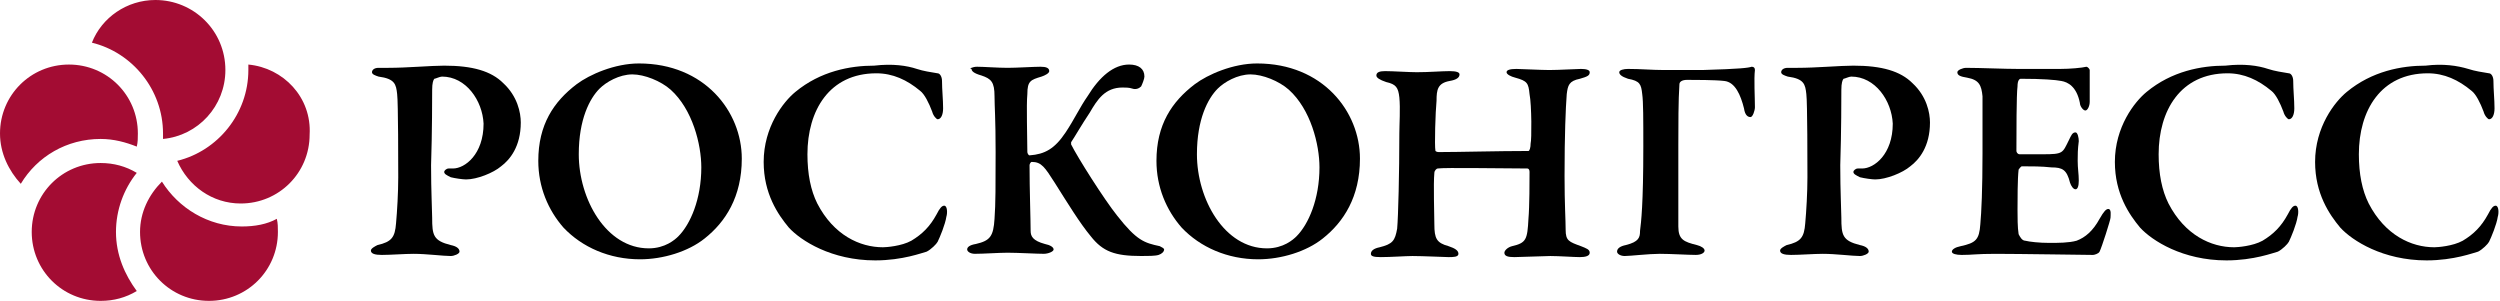 <?xml version="1.0" encoding="utf-8"?>

<!DOCTYPE svg PUBLIC "-//W3C//DTD SVG 1.1//EN" "http://www.w3.org/Graphics/SVG/1.1/DTD/svg11.dtd">
<svg version="1.1"  xmlns="http://www.w3.org/2000/svg" xmlns:xlink="http://www.w3.org/1999/xlink" x="0px" y="0px"
	 viewBox="0 0 228.5 27.5" enable-background="new 0 0 228.5 27.5" xml:space="preserve">
<g>
	<path fill="#A30C33" d="M0,12.2c0-3.5,2.8-6.3,6.3-6.3c3.5,0,6.3,2.8,6.3,6.3c0,0.4,0,0.8-0.1,1.2c-1-0.4-2.1-0.7-3.3-0.7
		c-3.1,0-5.8,1.6-7.3,4.1C0.8,15.6,0,14,0,12.2 M10.6,21.2c0-2,0.7-3.9,1.9-5.4c-1-0.6-2.1-0.9-3.3-0.9c-3.5,0-6.3,2.8-6.3,6.3
		c0,3.5,2.8,6.3,6.3,6.3c1.2,0,2.3-0.3,3.3-0.9C11.4,25.1,10.6,23.3,10.6,21.2 M22.1,20.7c-3.1,0-5.8-1.7-7.3-4.1
		c-1.2,1.2-2,2.8-2,4.6c0,3.5,2.8,6.3,6.3,6.3s6.3-2.8,6.3-6.3c0-0.4,0-0.8-0.1-1.2C24.4,20.5,23.3,20.7,22.1,20.7 M22.7,5.9
		c0,0.2,0,0.3,0,0.5c0,4-2.8,7.4-6.5,8.3c1,2.3,3.2,3.9,5.8,3.9c3.5,0,6.3-2.8,6.3-6.3C28.5,8.9,25.9,6.2,22.7,5.9 M14.2,0
		c-2.6,0-4.9,1.6-5.8,3.9c3.7,0.9,6.5,4.3,6.5,8.3c0,0.2,0,0.3,0,0.5c3.2-0.3,5.7-3,5.7-6.3C20.6,2.8,17.7,0,14.2,0"/>
	<path d="M40.4,7c-0.2,0-0.6,0.2-0.7,0.2c-0.1,0.1-0.2,0.4-0.2,1c0,0.5,0,3.9-0.1,6.9c0,2.4,0.1,4.2,0.1,4.8c0,1.6,0.1,2.1,1.7,2.5
		c0.5,0.1,0.8,0.3,0.8,0.6c0,0.2-0.5,0.4-0.8,0.4c-0.7,0-2.2-0.2-3.4-0.2c-0.8,0-2.1,0.1-2.9,0.1c-0.6,0-1-0.1-1-0.4
		c0-0.2,0.4-0.4,0.6-0.5c1.3-0.3,1.6-0.7,1.7-2c0.1-1.1,0.2-2.8,0.2-4.2c0-0.9,0-6.9-0.1-7.6c-0.1-0.9-0.2-1.4-1.7-1.6
		c-0.3-0.1-0.6-0.2-0.6-0.4c0-0.2,0.2-0.4,0.6-0.4c0.2,0,0.6,0,0.9,0c1.7,0,3.9-0.2,5.1-0.2c2.6,0,4.3,0.5,5.4,1.6
		c1.3,1.2,1.6,2.7,1.6,3.6c0,2.2-1,3.4-1.8,4c-0.7,0.6-2.2,1.2-3.2,1.2c-0.3,0-1-0.1-1.4-0.2c-0.4-0.2-0.6-0.3-0.6-0.5
		c0-0.1,0.2-0.3,0.4-0.3h0.4c1.1,0,2.8-1.3,2.8-4.1C44.1,9.2,42.6,7,40.4,7"/>
	<path d="M67.8,14.5c0,3.5-1.5,5.8-3.4,7.3c-1.5,1.2-3.8,1.9-5.9,1.9c-2.8,0-5.3-1.1-7-2.9c-1.4-1.6-2.3-3.7-2.3-6.1
		c0-3.3,1.4-5.4,3.5-7c1.2-0.9,3.5-1.9,5.7-1.9C64.4,5.8,67.8,10.2,67.8,14.5 M54.8,8.1c-0.9,0.9-1.9,2.8-1.9,6
		c0,4.1,2.5,8.6,6.4,8.6c1.5,0,2.4-0.8,2.7-1.1c1.1-1.1,2.1-3.4,2.1-6.3c0-2.1-0.8-5.3-2.8-7.1c-0.9-0.8-2.4-1.4-3.5-1.4
		C56.6,6.8,55.4,7.5,54.8,8.1"/>
	<path d="M83.8,6.3c0.6,0.2,1.3,0.3,1.9,0.4c0.2,0,0.4,0.3,0.4,0.7c0,0.8,0.1,1.7,0.1,2.5c0,0.6-0.2,1-0.5,1c-0.1,0-0.4-0.3-0.5-0.7
		c-0.3-0.8-0.7-1.6-1.1-1.9c-1.2-1-2.5-1.6-4-1.6c-4.3,0-6.3,3.4-6.3,7.4c0,1.8,0.3,3.3,0.9,4.5c1.5,2.9,3.9,4,6,4
		c0.3,0,1.7-0.1,2.6-0.6c1-0.6,1.7-1.3,2.3-2.4c0.3-0.6,0.5-0.8,0.7-0.8c0.3,0,0.3,0.7,0.2,1c-0.1,0.7-0.6,1.9-0.8,2.3
		c-0.1,0.2-0.6,0.7-1,0.9c-0.4,0.1-2.2,0.8-4.7,0.8c-4,0-6.8-1.8-7.9-3c-1-1.2-2.3-3.1-2.3-6c0-3.2,1.8-5.5,2.9-6.4
		c2.3-1.9,5-2.4,7.2-2.4C81.6,5.8,82.9,6,83.8,6.3"/>
	<path d="M89.3,6.1c0.6,0,1.9,0.1,2.8,0.1c0.8,0,2.4-0.1,3-0.1c0.5,0,0.8,0.1,0.8,0.4c0,0.2-0.4,0.4-0.7,0.5c-1,0.3-1.3,0.4-1.3,1.6
		c-0.1,1,0,4,0,5.3c0,0.1,0.1,0.3,0.2,0.3c1.4-0.1,2.3-0.6,3.3-2.1c0.8-1.2,1.3-2.3,2-3.3c1.1-1.8,2.4-2.9,3.8-2.9
		c0.9,0,1.4,0.4,1.4,1.1c0,0.2-0.2,0.7-0.3,0.9c-0.2,0.2-0.5,0.3-0.8,0.2c-0.3-0.1-0.6-0.1-0.9-0.1c-1.6,0-2.3,1.1-3,2.3
		c-0.8,1.2-1.3,2.1-1.7,2.7c0,0.1,0,0.2,0,0.2c0.6,1.2,3,5,4.2,6.5c1.8,2.3,2.5,2.5,3.9,2.8c0.2,0.1,0.4,0.2,0.4,0.3
		c0,0.2-0.2,0.4-0.5,0.5s-1,0.1-1.6,0.1c-2.4,0-3.5-0.4-4.6-1.8c-1-1.2-2.1-3-3.3-4.9c-0.9-1.4-1.2-1.9-2.1-1.9
		c-0.1,0-0.2,0.2-0.2,0.3c0,2.2,0.1,5,0.1,6c0,0.5,0.2,0.9,1.3,1.2c0.5,0.1,0.8,0.3,0.8,0.5c0,0.2-0.5,0.4-0.9,0.4
		c-0.6,0-2.4-0.1-3.3-0.1c-0.8,0-2.2,0.1-3,0.1c-0.4,0-0.7-0.2-0.7-0.4c0-0.2,0.2-0.4,0.8-0.5c1.3-0.3,1.6-0.7,1.7-2.3
		c0.1-1.3,0.1-3.2,0.1-6.1c0-3.1-0.1-4.2-0.1-5.1c0-1.3-0.3-1.6-1.2-1.9c-0.7-0.2-0.9-0.4-0.9-0.6C88.5,6.3,88.9,6.1,89.3,6.1"/>
	<path d="M124.3,14.5c0,3.5-1.5,5.8-3.4,7.3c-1.5,1.2-3.8,1.9-5.9,1.9c-2.8,0-5.3-1.1-7-2.9c-1.4-1.6-2.3-3.7-2.3-6.1
		c0-3.3,1.4-5.4,3.5-7c1.2-0.9,3.5-1.9,5.7-1.9C120.9,5.8,124.3,10.2,124.3,14.5 M111.3,8.1c-0.9,0.9-1.9,2.8-1.9,6
		c0,4.1,2.5,8.6,6.4,8.6c1.5,0,2.4-0.8,2.7-1.1c1.1-1.1,2.1-3.4,2.1-6.3c0-2.1-0.8-5.3-2.8-7.1c-0.9-0.8-2.4-1.4-3.5-1.4
		C113.1,6.8,111.9,7.5,111.3,8.1"/>
	<path d="M131.5,13.9c1.8,0,5.4-0.1,8.2-0.1c0.1,0,0.2-0.3,0.2-0.7c0.1-0.3,0.1-3.5-0.1-4.5c-0.1-1-0.2-1.2-1.3-1.5
		c-0.4-0.1-0.8-0.3-0.8-0.5c0-0.2,0.3-0.3,0.9-0.3c0.3,0,2.3,0.1,3,0.1c0.9,0,2.5-0.1,2.9-0.1c0.5,0,0.8,0.1,0.8,0.3
		c0,0.3-0.2,0.4-0.9,0.6c-1,0.2-1.1,0.6-1.2,1.4c-0.1,1.3-0.2,3.7-0.2,7.5c0,2.6,0.1,4,0.1,4.9c0,1,0.3,1.1,1.4,1.5
		c0.5,0.2,0.8,0.3,0.8,0.6c0,0.3-0.4,0.4-0.9,0.4c-0.5,0-1.9-0.1-2.7-0.1c-0.6,0-2.7,0.1-3.3,0.1c-0.6,0-0.9-0.1-0.9-0.4
		c0-0.2,0.3-0.5,0.7-0.6c1.3-0.3,1.4-0.6,1.5-2.5c0.1-1.1,0.1-3.6,0.1-4.3c0-0.2-0.1-0.3-0.2-0.3c-2.1,0-7.6-0.1-8.2,0
		c-0.1,0-0.3,0.2-0.3,0.4c-0.1,1,0,3.9,0,4.7c0,1.3,0.2,1.7,1.3,2c0.6,0.2,0.9,0.4,0.9,0.7c0,0.3-0.5,0.3-0.9,0.3
		c-0.2,0-2.4-0.1-3.3-0.1c-0.6,0-2,0.1-2.9,0.1c-0.7,0-0.9-0.1-0.9-0.3c0-0.3,0.3-0.5,0.8-0.6c1.2-0.3,1.4-0.6,1.6-1.7
		c0.1-1.1,0.2-5.1,0.2-8.7c0-0.8,0.1-2.3,0-3.3c-0.1-0.9-0.3-1.2-1.2-1.4c-0.6-0.2-0.9-0.4-0.9-0.6c0-0.3,0.3-0.4,0.8-0.4
		c0.7,0,2.2,0.1,2.9,0.1c1.1,0,2.3-0.1,3-0.1c0.6,0,0.9,0.1,0.9,0.3c0,0.3-0.3,0.5-0.9,0.6c-1.1,0.2-1.2,0.8-1.2,1.8
		c-0.1,1-0.2,4.1-0.1,4.6C131.2,13.8,131.3,13.9,131.5,13.9"/>
	<path d="M160.1,6.1c0.2,0,0.3,0.1,0.3,0.3c-0.1,0.8,0,2.5,0,3.4c0,0.3-0.2,0.9-0.4,0.9s-0.5-0.1-0.6-0.8c-0.3-1.2-0.8-2.4-1.8-2.5
		c-0.8-0.1-2.8-0.1-3.4-0.1c-0.5,0-0.7,0.2-0.7,0.4c-0.1,1.4-0.1,3.8-0.1,5.6c0,1.9,0,5.5,0,7.4c0,1.2,0.5,1.4,1.7,1.7
		c0.4,0.1,0.7,0.3,0.7,0.5c0,0.2-0.3,0.4-0.8,0.4c-0.7,0-2.3-0.1-3.3-0.1c-1,0-2.7,0.2-3.2,0.2c-0.4,0-0.7-0.2-0.7-0.4
		c0-0.3,0.3-0.5,0.8-0.6c1.2-0.3,1.3-0.7,1.3-1.3c0.1-0.8,0.3-2.4,0.3-7.7c0-2.5,0-4.1-0.1-4.8c-0.1-0.9-0.2-1.2-1.3-1.4
		C148.2,7,148,6.8,148,6.6c0-0.2,0.4-0.3,0.8-0.3c1.2,0,2.2,0.1,3.3,0.1h3.5C159.1,6.3,159.8,6.2,160.1,6.1"/>
	<path d="M169.2,7c-0.2,0-0.6,0.2-0.7,0.2c-0.1,0.1-0.2,0.4-0.2,1c0,0.5,0,3.9-0.1,6.9c0,2.4,0.1,4.2,0.1,4.8c0,1.6,0.1,2.1,1.7,2.5
		c0.5,0.1,0.8,0.3,0.8,0.6c0,0.2-0.5,0.4-0.8,0.4c-0.7,0-2.2-0.2-3.4-0.2c-0.8,0-2.1,0.1-2.9,0.1c-0.6,0-1-0.1-1-0.4
		c0-0.2,0.4-0.4,0.6-0.5c1.3-0.3,1.6-0.7,1.7-2c0.1-1.1,0.2-2.8,0.2-4.2c0-0.9,0-6.9-0.1-7.6c-0.1-0.9-0.2-1.4-1.7-1.6
		c-0.3-0.1-0.6-0.2-0.6-0.4c0-0.2,0.2-0.4,0.6-0.4c0.2,0,0.6,0,0.9,0c1.7,0,3.9-0.2,5.1-0.2c2.6,0,4.3,0.5,5.4,1.6
		c1.3,1.2,1.6,2.7,1.6,3.6c0,2.2-1,3.4-1.8,4c-0.7,0.6-2.2,1.2-3.2,1.2c-0.3,0-1-0.1-1.4-0.2c-0.4-0.2-0.6-0.3-0.6-0.5
		c0-0.1,0.2-0.3,0.4-0.3h0.4c1.1,0,2.8-1.3,2.8-4.1C172.9,9.2,171.4,7,169.2,7"/>
	<path d="M188.3,6.3c0.9,0,2-0.1,2.4-0.2c0.1,0,0.3,0.2,0.3,0.3c0,0.5,0,2.3,0,2.9c0,0.4-0.2,0.8-0.4,0.8c-0.2,0-0.5-0.4-0.5-0.7
		c-0.3-1.5-1.1-1.9-1.7-2c-0.5-0.1-1.7-0.2-3.7-0.2c-0.1,0-0.3,0.1-0.3,0.7c-0.1,0.7-0.1,4.4-0.1,5.9c0,0.1,0.1,0.3,0.3,0.3h2.1
		c1.9,0,1.8-0.1,2.4-1.3c0.2-0.4,0.3-0.7,0.6-0.7c0.2,0,0.3,0.5,0.3,0.8c-0.1,0.8-0.1,1.2-0.1,1.8c0,0.7,0.1,1.2,0.1,1.8
		c0,0.5-0.1,0.8-0.3,0.8c-0.2,0-0.4-0.3-0.5-0.6c-0.3-1.2-0.7-1.4-1.7-1.4c-0.9-0.1-1.8-0.1-2.7-0.1c-0.1,0-0.3,0.3-0.3,0.3
		c-0.1,0.8-0.1,2.8-0.1,3.7c0,0.6,0,1.6,0.1,2.2c0.1,0.2,0.3,0.6,0.6,0.6c0.4,0.1,1.3,0.2,2.2,0.2c0.8,0,1.8,0,2.5-0.2
		c0.8-0.3,1.5-0.9,2.1-2c0.4-0.7,0.6-0.9,0.8-0.9c0.3,0,0.2,0.6,0.2,0.8c0,0.2-0.8,2.7-1,3.1c-0.1,0.2-0.5,0.3-0.6,0.3
		c-0.3,0-6.9-0.1-8.9-0.1c-1.8,0-2.1,0.1-3.1,0.1c-0.5,0-0.9-0.1-0.9-0.3c0-0.2,0.3-0.4,0.8-0.5c1.4-0.3,1.7-0.6,1.8-2
		c0.1-1.1,0.2-3.2,0.2-6.5c0-3.2,0-4.4,0-5.2c-0.1-1-0.3-1.5-1.4-1.7c-0.6-0.1-0.9-0.2-0.9-0.5c0-0.2,0.5-0.4,0.8-0.4
		c1.3,0,3.5,0.1,4.8,0.1H188.3z"/>
	<path d="M207.3,6.3c0.6,0.2,1.3,0.3,1.9,0.4c0.2,0,0.4,0.3,0.4,0.7c0,0.8,0.1,1.7,0.1,2.5c0,0.6-0.2,1-0.5,1
		c-0.1,0-0.4-0.3-0.5-0.7c-0.3-0.8-0.7-1.6-1.1-1.9c-1.2-1-2.5-1.6-4-1.6c-4.3,0-6.3,3.4-6.3,7.4c0,1.8,0.3,3.3,0.9,4.5
		c1.5,2.9,3.9,4,6,4c0.3,0,1.7-0.1,2.6-0.6c1-0.6,1.7-1.3,2.3-2.4c0.3-0.6,0.5-0.8,0.7-0.8c0.3,0,0.3,0.7,0.2,1
		c-0.1,0.7-0.6,1.9-0.8,2.3c-0.1,0.2-0.6,0.7-1,0.9c-0.4,0.1-2.2,0.8-4.7,0.8c-4,0-6.8-1.8-7.9-3c-1-1.2-2.3-3.1-2.3-6
		c0-3.2,1.8-5.5,2.9-6.4c2.3-1.9,5-2.4,7.2-2.4C205.1,5.8,206.4,6,207.3,6.3"/>
	<path d="M225.6,6.3c0.6,0.2,1.3,0.3,1.9,0.4c0.2,0,0.4,0.3,0.4,0.7c0,0.8,0.1,1.7,0.1,2.5c0,0.6-0.2,1-0.5,1
		c-0.1,0-0.4-0.3-0.5-0.7c-0.3-0.8-0.7-1.6-1.1-1.9c-1.2-1-2.5-1.6-4-1.6c-4.3,0-6.3,3.4-6.3,7.4c0,1.8,0.3,3.3,0.9,4.5
		c1.5,2.9,3.9,4,6,4c0.3,0,1.7-0.1,2.6-0.6c1-0.6,1.7-1.3,2.3-2.4c0.3-0.6,0.5-0.8,0.7-0.8c0.3,0,0.3,0.7,0.2,1
		c-0.1,0.7-0.6,1.9-0.8,2.3c-0.1,0.2-0.6,0.7-1,0.9c-0.4,0.1-2.2,0.8-4.7,0.8c-4,0-6.8-1.8-7.9-3c-1-1.2-2.3-3.1-2.3-6
		c0-3.2,1.8-5.5,2.9-6.4c2.3-1.9,5-2.4,7.2-2.4C223.3,5.8,224.6,6,225.6,6.3"/>
</g>
</svg>
